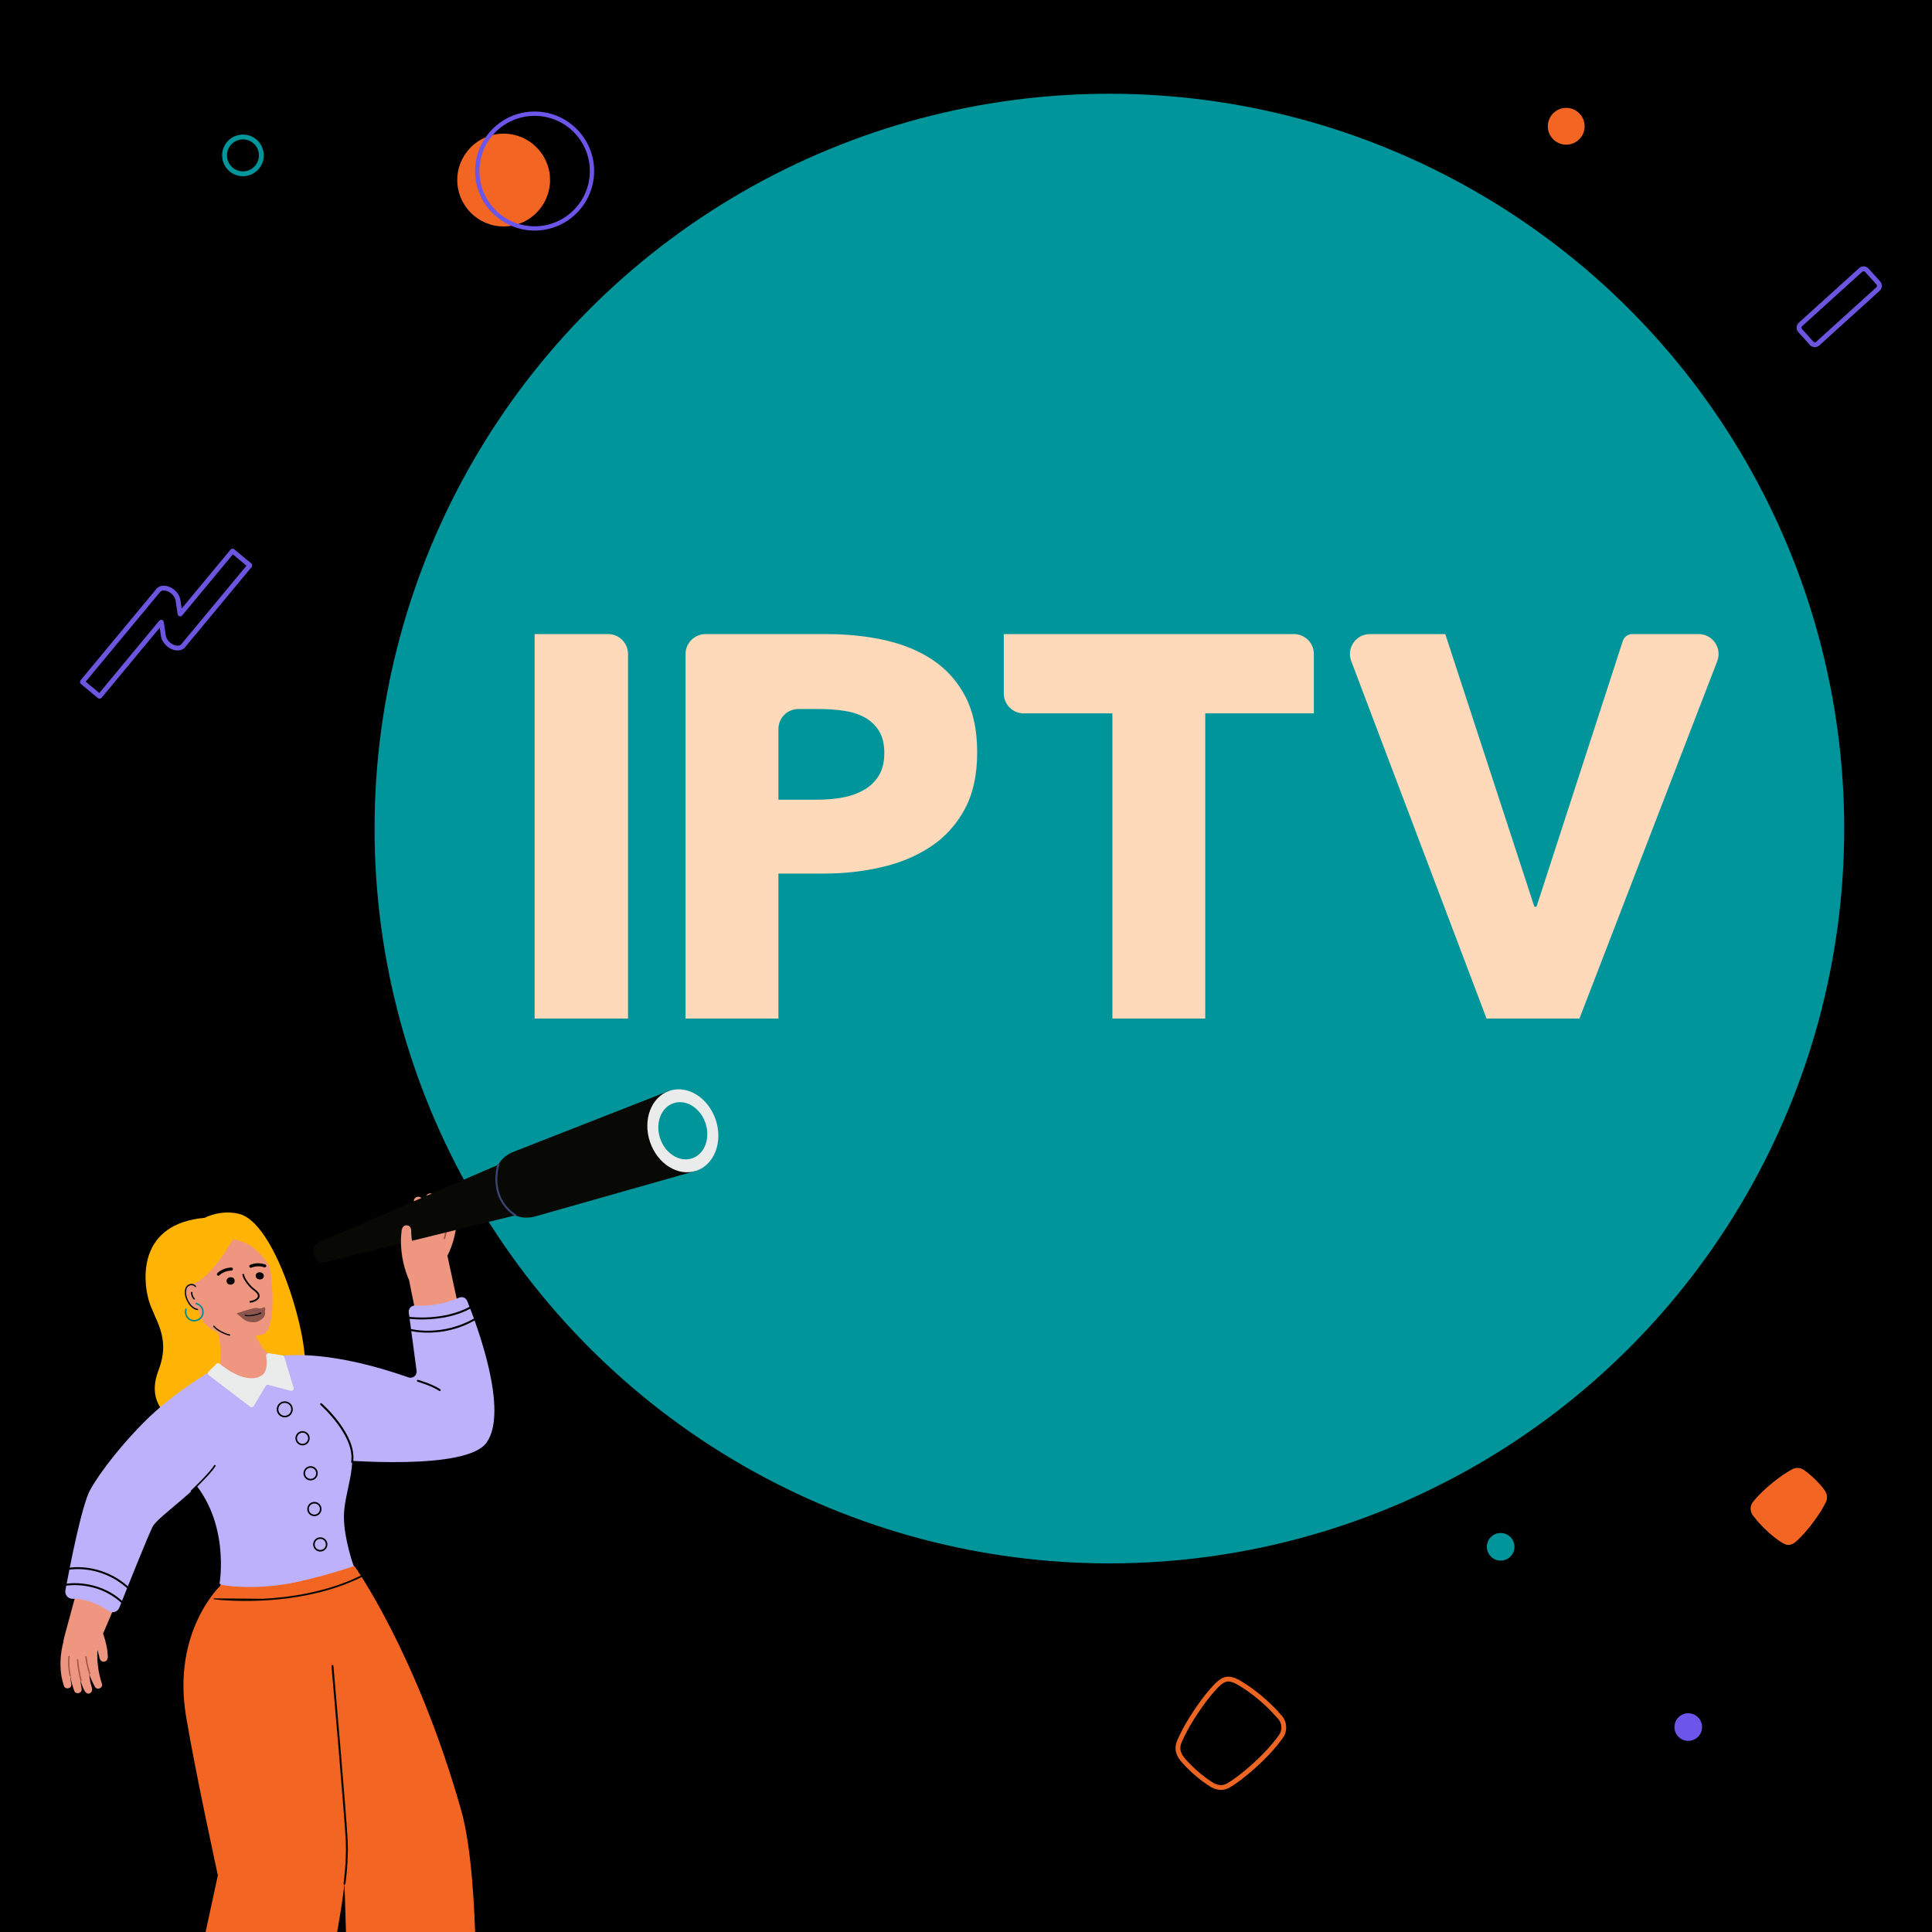 <?xml version="1.0" encoding="UTF-8"?>
<svg id="Layer_1" data-name="Layer 1" xmlns="http://www.w3.org/2000/svg" viewBox="0 0 800 800">
  <defs>
    <style>
      .cls-1, .cls-2 {
        fill: #f26522;
      }

      .cls-1, .cls-3 {
        fill-rule: evenodd;
      }

      .cls-4, .cls-5, .cls-6, .cls-7, .cls-8, .cls-9 {
        stroke-linecap: round;
        stroke-linejoin: round;
      }

      .cls-4, .cls-5, .cls-6, .cls-7, .cls-8, .cls-9, .cls-10, .cls-3 {
        fill: none;
      }

      .cls-4, .cls-8, .cls-10, .cls-3 {
        stroke-width: 2px;
      }

      .cls-4, .cls-10 {
        stroke: #6c56df;
      }

      .cls-5 {
        stroke-width: .54px;
      }

      .cls-5, .cls-6, .cls-7 {
        stroke: #080605;
      }

      .cls-6 {
        stroke-width: .47px;
      }

      .cls-11 {
        fill: #ffdaba;
      }

      .cls-7 {
        stroke-width: .71px;
      }

      .cls-12 {
        fill: #00959a;
      }

      .cls-13 {
        fill: #080805;
      }

      .cls-14 {
        fill: #ffb305;
      }

      .cls-8 {
        stroke: #00959a;
      }

      .cls-15 {
        fill: #6c56ea;
      }

      .cls-16 {
        fill: #8c564d;
      }

      .cls-9 {
        stroke: #008b8d;
        stroke-width: .61px;
      }

      .cls-10, .cls-3 {
        stroke-miterlimit: 10;
      }

      .cls-3 {
        stroke: #ed6522;
      }

      .cls-17 {
        fill: #394572;
      }

      .cls-18 {
        fill: #eaeceb;
      }

      .cls-19 {
        fill: #ef9680;
      }

      .cls-20 {
        fill: #bdb1fb;
      }

      .cls-21 {
        fill: #a85945;
      }

      .cls-22 {
        fill: #080605;
      }
    </style>
  </defs>
  <rect y="0" width="800" height="800"/>
  <circle class="cls-12" cx="459.37" cy="343.09" r="304.27"/>
  <g>
    <g>
      <g id="path238">
        <path class="cls-14" d="M99.03,502.65c-7.74-1.94-14.26,1.62-14.26,1.62-27.47,2.47-25.6,25.27-23.31,33.71,2.29,8.44,9.51,15.41,4.2,29.36-9.65,25.02,28.39,27.73,28.39,27.73-5.62-25.53,25.74-25.88,30.54-26.69,6.67-.23-7.94-61.32-25.56-65.73"/>
      </g>
      <g id="path250">
        <path class="cls-19" d="M110.22,571.15c-14.7,7.52-17.8-1.66-18.82-5.93-.47-2.02,1.2-8.49-3.16-19.71l-.02-.09,13.92-2.81s1.48,4.68,3.11,8.99c1.39,3.62,3.13,5.67,3.78,6.98,0,0,10.12,7.62,1.18,12.58Z"/>
      </g>
      <g id="path258">
        <path class="cls-19" d="M108.8,552.63s-23.5,5.31-26.85-10.6c-5.06,3.3-10.93-25.45,5.24-29.8,16.12-4.35,20.6,1.05,22.99,6.05,2.39,5.05,5.14,32.4-1.38,34.34"/>
      </g>
      <g id="path262">
        <path class="cls-14" d="M98.2,509.91s-8.45,16.97-17.29,21.33c-13.16,4.12-2.1,9.82-2.1,9.82,0,0-8.04-13.58-8.63-23.8,0,0,21.81-14.12,28.02-7.35"/>
      </g>
      <g id="path266">
        <path class="cls-14" d="M98.2,509.91s1.52-4.69,8.36.74c6.47,5.12,5.81,17.21,5.81,17.21.54-2.87-3.27-7.74-7.5-11.31-2.91-2.4-8.99-3.58-8.99-3.58l2.32-3.06Z"/>
      </g>
      <ellipse class="cls-22" cx="95.47" cy="530.42" rx="1.69" ry="1.53" transform="translate(-86.04 22.96) rotate(-9.48)"/>
      <ellipse class="cls-22" cx="107.57" cy="528.33" rx="1.48" ry="1.69" transform="translate(-428.75 583.8) rotate(-84.4)"/>
      <path class="cls-7" d="M100.71,527.83c.34,2.03,2.93,5.07,4.39,6.11,2.91,2.08,2.42,3.61.39,4.59-.64.32-1.31.49-1.84.52"/>
      <path class="cls-5" d="M88.55,549.16c1.19,1.67,4.84,3.36,6.55,3.67"/>
      <path class="cls-5" d="M80.93,532.68c-1.33-1.54-3.47-.6-3.92.87-.38,1.24-.27,2.56.15,3.77.32.96.8,1.9,1.42,2.76.82,1.04,1.82,1.94,3.19,2.14"/>
      <path class="cls-16" d="M108.01,541.8c.78-.13,1.27-.75,1.7-.39.31.27.13.78.04,1.22h0c-.17.88.9,2.52-2.58,4.39-1.33.7-3.01.56-4.12.31-.78-.19-1.53-.55-2.15-1.03l-2.97-2.44s5.35-1.91,7.91-2.28c.64,0,1.71.3,2.18.22Z"/>
      <path class="cls-9" d="M81.26,539.79c1.34.31,2.48,1.4,2.73,2.91.33,1.98-.97,3.8-2.95,4.13-1.98.33-3.8-.97-4.13-2.95-.1-.62-.04-1.22.13-1.79"/>
      <path class="cls-22" d="M103.81,524.96c-.22-.02-.45-.14-.54-.34-.16-.29,0-.69.29-.85.1-.07,2.82-1.38,6.28-.19.34.1.5.45.4.79s-.45.5-.79.4c-2.95-1-5.32.14-5.32.14-.1.02-.21.03-.31.05Z"/>
      <path class="cls-22" d="M90.62,528.23c-.2.09-.48.03-.62-.16-.25-.23-.27-.65,0-.91.1-.07,2.19-2.24,5.82-2.31.32,0,.63.27.64.64,0,.37-.27.63-.59.63-3.15.04-4.98,1.9-4.98,1.9-.09.12-.18.19-.29.21Z"/>
      <path class="cls-6" d="M101.54,544.64c1.64.53,5.09-.26,6.47-.97"/>
      <path class="cls-22" d="M80.72,537.8c.02.1-.03.16-.12.23-.14.13-.3.1-.43-.03-1.19-1.35-1.1-2.76-1.11-2.81.03-.16.16-.29.33-.27.16.03.29.16.27.33,0,0-.06,1.24.94,2.41.11.03.12.09.13.14Z"/>
    </g>
    <g id="_8" data-name="8">
      <path d="M168.82,540.17s8.01-6.54,23.61-3.94c0,0-8.12,8.24-23.61,3.94Z"/>
      <path class="cls-19" d="M130.1,679.98l-3.05,97.11-.07,2.2c-.01.41-.07.85-.15,1.24l-19.01,92.9c-1.37,6.71-7.93,11.04-14.64,9.67-6.71-1.37-11.04-7.93-9.67-14.64l18.98-92.91-18.16-92.04c-2.36-12.53,5.89-24.6,18.43-26.96,12.53-2.36,24.6,5.89,26.96,18.43.31,1.64.43,3.39.39,4.99Z"/>
      <path d="M26.34,662.6s5.91,8.64,21.63,6.74c0,0-.44-15.07-21.63-6.74Z"/>
      <path class="cls-19" d="M199.58,586.13l-14.8-68.35c-1.02-4.68-5.61-7.7-10.32-6.74-4.75.97-7.81,5.6-6.85,10.35l11.15,54.78-58.39-12.15c-.33-.07-.7-.13-1.04-.17-6.77-.82-12.92,4.01-13.74,10.78-.82,6.77,4.01,12.92,10.78,13.74l72.71,8.75.49.06c.97.11,1.98.07,3-.15,4.95-1.07,8.09-5.95,7.02-10.9Z"/>
      <path class="cls-20" d="M113.79,561.79c6.98-1.16,24.81-2.15,55.35,8.56,1.79.63,3.61-.85,3.36-2.72l-3.23-24.17c-.21-1.6,1.1-2.98,2.71-2.86,3.72.26,10.4.06,18.13-3.27,1.31-.56,2.82.04,3.35,1.36,3.92,9.71,17.41,45.64,7.97,58.72-8.3,11.51-57.83,7.5-66.62,6.69-.83-.08-1.58-.56-1.98-1.29l-20.81-37.27c-.85-1.53.05-3.45,1.78-3.74Z"/>
      <path class="cls-19" d="M116.83,683.99c18.3-3.06,41.01-11.37,29.69-35.31-5.81-12.29-9.63-30.21-9.77-53.94-.11-18.56-29.51-33.49-36-32.4l-1.2.2c-18.3,3.06-23.72,26.86-18.8,44.75,6.35,23.06,17.37,26.64,9.71,52.1-10.2,33.92,26.36,24.6,26.36,24.6Z"/>
      <path class="cls-19" d="M94.12,581.53c-4.47-4.17-11.48-3.93-15.66.54l-34.61,37.07-.48.51c-.87.94-1.53,2.09-1.89,3.41l-14.86,54.79c-.92,3.38.77,7.01,4.08,8.43,3.62,1.55,7.82-.13,9.37-3.75l22.33-52.19,32.24-33.15c4.17-4.47,3.93-11.48-.54-15.66Z"/>
      <path class="cls-20" d="M110.36,562.57s24.76,15.65,33.98,34.78c4.24,8.81-1.96,20.7-1.93,30.77.02,9.33,4.12,20.57,4.12,20.57,0,0-16.87,6.4-25.96,7.92-21.73,3.63-29.66-.85-29.66-.85,0,0,4.61-25.88-12.28-43.81-13.43-14.26-5.04-37.48,11.91-46.05,0,0,9.79,7.28,16.41,5.27,5.56-1.69,3.42-8.58,3.42-8.58Z"/>
      <path class="cls-20" d="M91.4,569.95c-.4-2.04-2.7-3.05-4.49-1.98-5.61,3.37-16.76,10.59-26.4,20.05-9.12,8.96-18.79,21-23.16,28.89-3.48,6.29-8.41,31.57-10.27,41.58-.34,1.85,1.09,3.58,2.97,3.54,3.31-.08,8.59.72,14.9,5.03,1.58,1.08,3.75.42,4.46-1.36,3.43-8.62,11.91-29.84,13.78-33.5,2.35-4.61,20.96-16.2,27.44-27.93,4.92-8.9,2.31-26.41.77-34.33Z"/>
      <path class="cls-19" d="M37.54,668.64s3.95,6.98,2.8,13.51c-1.16,6.52-3.09,8.83-5.57,10.16-2.48,1.34-6.93-9.81-6.44-14.19.49-4.38,2.83-9.21,9.21-9.48Z"/>
      <path class="cls-19" d="M39.26,669.41c2.57,4.11,4.33,8.73,5.1,13.51.06.62.21,1.6.23,2.22.21,1.22-.03,2.87-1.57,2.92-1.41.1-1.87-1.3-2-2.44-1.06-4.63-3.44-8.97-6.49-12.58-3.45-3.29,2.4-7.8,4.75-3.64Z"/>
      <path class="cls-19" d="M40.38,682.23c-.37,5.02.22,10.16,1.81,14.95.62,1.78-2.07,2.91-2.91,1.23-1.01-1.84-1.87-3.8-2.57-5.79-1.19-3.51-2.08-7.15-2.34-10.85-.13-4.48,6.81-3.96,6,.45Z"/>
      <path class="cls-19" d="M36.96,684.08c-.41,3.45-.32,6.98.14,10.43.03.24.1.72.15.95-.05,1.84,2.17,4.83-.27,5.77-2.23.85-3.47-5.27-4.13-6.82-1.02-3.57-1.74-7.26-1.86-10.99.04-4.45,6.9-3.71,5.98.65Z"/>
      <path class="cls-19" d="M34.9,683.85c-1.58,4.94-2.12,10.33-1.12,15.44.37,1.85-2.47,2.58-3.05.8-.36-.97-.76-2.2-1.02-3.19-1.16-4.87-1.37-10-.53-14.94.96-4.38,7.56-2.19,5.71,1.89Z"/>
      <path class="cls-19" d="M32.62,679.35c-2.86,5.45-4.23,11.89-3.1,17.99.33,1.88-2.57,2.52-3.07.69-.39-1.18-.77-2.68-1-3.9-.93-5.67-.26-11.57,1.64-16.97,1.25-4.81,8.13-2.05,5.54,2.2Z"/>
      <path class="cls-21" d="M29.09,694.15c-.15.03-.3-.07-.33-.22,0-.04-.92-4.04-.48-8.05.02-.16.16-.28.32-.26.16.02.28.16.26.32-.43,3.91.46,7.81.47,7.85.04.16-.06.32-.22.35,0,0-.01,0-.02,0Z"/>
      <path class="cls-21" d="M33.61,696.1c-.14.02-.29-.06-.33-.21-.01-.04-1.11-3.78-1.43-8.57-.01-.16.11-.3.27-.31.16-.01.3.11.31.27.32,4.72,1.4,8.4,1.41,8.44.05.16-.04.32-.2.36-.01,0-.02,0-.04,0Z"/>
      <path class="cls-21" d="M37.17,693.21c-.14.02-.28-.06-.33-.2-.05-.16-1.28-3.95-1.53-6.94-.01-.16.11-.3.27-.32.16-.01.3.11.32.27.24,2.92,1.49,6.77,1.51,6.81.05.15-.03.32-.19.37-.01,0-.03,0-.04.01Z"/>
      <path class="cls-19" d="M170.55,529.9s-2.89-8.51-.26-15.45c2.64-6.94,5.24-9.07,8.25-10.02,3-.95,5.57,12.24,4.12,16.96-1.45,4.72-5.04,9.54-12.11,8.51Z"/>
      <path class="cls-19" d="M170.27,514.35c1.45-5.45,1.88-11.23,1.13-16.83-.31-2.09,2.89-2.77,3.46-.75.72,2.24,1.27,4.57,1.62,6.9.57,4.11.8,8.3.31,12.43-.79,4.96-8.32,2.94-6.51-1.75Z"/>
      <path class="cls-19" d="M174.41,513.03c1.17-3.71,1.81-7.62,2.03-11.51.02-.27.04-.81.04-1.08.44-2.01-1.38-5.76,1.51-6.3,2.63-.47,2.72,6.52,3.12,8.37.37,4.14.4,8.35-.25,12.48-.97,4.89-8.37,2.64-6.44-1.97Z"/>
      <path class="cls-19" d="M176.63,513.72c2.77-5.11,4.49-10.92,4.45-16.76-.02-2.12,3.26-2.33,3.52-.24.2,1.14.38,2.57.45,3.73.26,5.6-.58,11.29-2.54,16.55-1.97,4.62-8.78.84-5.89-3.28Z"/>
      <path class="cls-19" d="M178.2,519.14c4.29-5.4,7.14-12.2,7.17-19.15.03-2.14,3.36-2.24,3.53-.12.18,1.38.29,3.11.29,4.51-.16,6.43-2.13,12.78-5.34,18.34-2.37,5.03-9.37.55-5.64-3.58Z"/>
      <path class="cls-21" d="M185.17,503.6c.17,0,.31.14.32.32,0,.05.17,4.64-1.15,8.96-.05.17-.24.27-.41.22-.17-.05-.27-.24-.22-.41,1.29-4.21,1.13-8.69,1.13-8.74,0-.18.13-.33.32-.34,0,0,.01,0,.02,0Z"/>
      <path class="cls-21" d="M180.61,500.51c.16,0,.3.13.32.3,0,.04.43,4.39-.21,9.72-.02.18-.18.31-.37.29-.18-.02-.31-.19-.29-.37.63-5.26.22-9.54.21-9.58-.02-.18.11-.34.29-.36.01,0,.03,0,.04,0Z"/>
      <path class="cls-21" d="M176.09,502.95c.16,0,.3.12.32.29.02.19.59,4.62.24,7.96-.02.18-.18.31-.36.29-.18-.02-.31-.18-.29-.36.34-3.26-.23-7.76-.24-7.8-.02-.18.1-.34.28-.37.02,0,.03,0,.05,0Z"/>
      <path d="M79.33,617.78c-.1.02-.22-.02-.29-.1-.12-.13-.12-.34.01-.46.08-.07,7.71-7.3,9.63-10.46.09-.16.3-.2.45-.11.16.09.2.3.11.45-1.97,3.23-9.43,10.29-9.74,10.59-.05.05-.11.07-.17.09Z"/>
      <path d="M125.76,598.46c-1.61.27-3.14-.82-3.4-2.43s.82-3.14,2.43-3.4,3.14.82,3.4,2.43-.82,3.14-2.43,3.4ZM124.9,593.28c-1.25.21-2.1,1.4-1.89,2.65s1.4,2.1,2.65,1.89,2.1-1.4,1.89-2.65-1.4-2.1-2.65-1.89Z"/>
      <path d="M129.1,612.97c-1.61.27-3.14-.82-3.4-2.43s.82-3.14,2.43-3.4,3.14.82,3.4,2.43-.82,3.14-2.43,3.4ZM128.24,607.79c-1.25.21-2.1,1.4-1.89,2.65s1.4,2.1,2.65,1.89,2.1-1.4,1.89-2.65-1.4-2.1-2.65-1.89Z"/>
      <path d="M133.1,642.43c-1.61.27-3.14-.82-3.4-2.43s.82-3.14,2.43-3.4,3.14.82,3.4,2.43-.82,3.14-2.43,3.4ZM132.24,637.24c-1.25.21-2.1,1.4-1.89,2.65s1.4,2.1,2.65,1.89,2.1-1.4,1.89-2.65-1.4-2.1-2.65-1.89Z"/>
      <path d="M130.66,627.78c-1.61.27-3.14-.82-3.4-2.43s.82-3.14,2.43-3.4,3.14.82,3.4,2.43-.82,3.14-2.43,3.4ZM129.79,622.59c-1.25.21-2.1,1.4-1.89,2.65s1.4,2.1,2.65,1.89,2.1-1.4,1.89-2.65-1.4-2.1-2.65-1.89Z"/>
      <path class="cls-19" d="M158.03,672.67l20.38,94.99.46,2.16c.09.4.14.84.16,1.24l3.88,94.75c.28,6.85-5.04,12.62-11.89,12.9-6.85.28-12.62-5.04-12.9-11.88l-3.91-94.75-39.75-84.97c-5.3-11.6-.19-25.3,11.41-30.6,11.6-5.3,25.3-.19,30.6,11.41.69,1.51,1.23,3.19,1.57,4.75Z"/>
      <path class="cls-2" d="M146.73,648.42s25.72,35.88,44.24,101.18c8.28,29.21,5.87,97.99,5.87,97.99,0,0-26.49,12.26-51.94,7.03l-2.37-78.65s-11.43-42.41-23.04-62.49c-11.61-20.08-15.61-55.31-15.61-55.31,20.71-1.85,42.86-9.75,42.86-9.75Z"/>
      <path class="cls-2" d="M131.85,652.93s9.45,41.81,11.73,109.65c1.02,30.35-17.86,96.52-17.86,96.52,0,0-28.66,5.53-52.11-5.67l16.6-76.91s-9.22-42.14-13.17-65.83c-5.94-35.57,14.52-54.4,14.52-54.4,20.55,3.19,40.29-3.37,40.29-3.37Z"/>
      <path class="cls-13" d="M131.87,514.49c-1.78.6-2.6,2.91-1.84,5.16.76,2.25,2.81,3.6,4.59,3l153.71-37.87-11.15-33.11-145.31,62.82Z"/>
      <path class="cls-13" d="M213.89,476.45c-7.52,2.53-10.61,8.35-7.53,17.49,3.08,9.14,9.06,11.91,16.58,9.38l65.39-18.55-11.15-33.11-63.29,24.78Z"/>
      <ellipse class="cls-18" cx="282.75" cy="468.23" rx="14.36" ry="17.47" transform="translate(-134.64 114.72) rotate(-18.61)"/>
      <path class="cls-12" d="M286.59,479.64c-1.79.6-3.67.56-5.45-.02-.88-.29-1.75-.7-2.56-1.24-.75-.49-1.45-1.08-2.1-1.76-1.27-1.32-2.31-2.98-3.01-4.89-.04-.11-.08-.23-.12-.34-2.12-6.3.36-12.83,5.55-14.58,2.33-.79,4.8-.47,7.02.68,1.56.81,2.99,2.04,4.14,3.59.56.75,1.06,1.58,1.47,2.48.22.48.42.98.6,1.5.17.5.31,1.01.42,1.51,1.29,5.81-1.19,11.46-5.96,13.07Z"/>
      <path class="cls-19" d="M168.82,528.7c-1.97-5.05-2.94-10.51-2.79-15.94.06-.69.1-1.8.21-2.48.02-1.38.63-3.15,2.34-2.89,1.57.19,1.78,1.82,1.7,3.1.2,5.32,1.91,10.58,4.52,15.2,3.11,4.34-4.26,8.08-5.98,3.01Z"/>
      <path class="cls-18" d="M117.73,561.92l3.84,12.73c.22.74-.45,1.44-1.19,1.24l-9.28-2.43c-.43-.11-.87.07-1.1.45l-4.93,8.33c-.3.51-.98.64-1.45.28l-17.15-13.06c-.47-.36-.52-1.06-.1-1.48l3.23-3.24c.36-.36.93-.39,1.32-.07,2.48,2.05,11.24,8.64,17.34,4.94,2.63-1.59,2.32-5.94,1.96-8.16-.11-.66.47-1.23,1.13-1.12l5.59.9c.37.06.68.33.79.69Z"/>
      <path d="M183.19,545.66c-7.42,1.24-13.59.43-13.69.42-.22-.03-.37-.23-.34-.45.03-.22.23-.37.45-.34.14.02,13.77,1.79,24.76-4.13.2-.11.44-.03.55.16.11.2.03.44-.16.55-3.76,2.03-7.83,3.17-11.57,3.8Z"/>
      <path d="M183.7,551.28c-7.78,1.3-13.48-.13-13.57-.15-.22-.06-.34-.28-.29-.49.06-.22.28-.34.49-.29.12.03,12.63,3.15,25.84-4.32.19-.11.44-.04.55.15.11.19.04.44-.15.55-4.52,2.56-8.96,3.9-12.87,4.55Z"/>
      <path class="cls-13" d="M142.71,780.38s-.08,0-.12,0c-.22-.03-.37-.24-.34-.46.01-.09,1.26-8.75.93-17.33-.33-8.61-5.86-72.06-5.92-72.7-.02-.22.15-.42.37-.44.22-.02.42.14.44.37.06.64,5.59,64.11,5.92,72.74.33,8.66-.93,17.39-.94,17.47-.03.18-.16.31-.33.34Z"/>
      <path class="cls-13" d="M108.85,662.02c10.67-.54,26.36-2.64,40.47-9.57.18-.09.4-.01.49.17.09.18.01.4-.17.49-8.64,4.24-17.87,6.69-26.18,8.07-5.38.9-10.37,1.35-14.59,1.57-11.64.59-20.03-.48-20.11-.49-.2-.03-.34-.21-.32-.41"/>
      <path class="cls-17" d="M213.48,503.63c-.1.02-.2,0-.29-.06-11.63-7.76-7.26-21.28-7.21-21.42.07-.21.3-.32.51-.25.21.07.32.3.25.51-.04.13-4.22,13.08,6.9,20.49.19.12.24.37.11.56-.06.1-.16.16-.27.17Z"/>
      <path d="M50.44,663.69c-.12.02-.24-.01-.34-.1-10-9.08-22.38-7.04-22.51-7.01-.21.04-.43-.11-.47-.33-.04-.22.11-.43.33-.47.12-.02,12.89-2.15,23.19,7.21.16.15.18.4.03.57-.06.07-.15.11-.23.13Z"/>
      <path d="M52.85,657.64c-.12.02-.24-.01-.33-.1-11.13-9.81-23.53-7.61-23.65-7.59-.21.03-.43-.1-.47-.32-.04-.22.1-.43.32-.47.13-.02,12.89-2.3,24.33,7.78.17.15.18.4.04.57-.06.07-.15.12-.24.13Z"/>
      <path d="M145.88,605.75s-.08,0-.13,0c-.22-.03-.37-.24-.34-.46,1.66-10.73-12.56-23.41-12.71-23.54-.17-.15-.18-.4-.04-.57.15-.17.4-.18.57-.04.6.53,14.7,13.1,12.97,24.27-.03.18-.16.31-.33.34Z"/>
      <path d="M182.13,575.98c-.1.02-.2,0-.29-.06-3.34-2.19-8.85-3.76-8.91-3.77-.21-.06-.34-.28-.28-.5.06-.21.28-.34.5-.28.23.07,5.68,1.62,9.13,3.88.19.12.24.37.12.56-.06.1-.16.16-.27.18Z"/>
      <path d="M118.46,586.86c-1.81.3-3.53-.92-3.83-2.73s.92-3.53,2.73-3.83,3.53.92,3.83,2.73-.92,3.53-2.73,3.83ZM117.48,580.94c-1.45.24-2.43,1.62-2.19,3.07s1.62,2.43,3.07,2.19,2.43-1.62,2.19-3.07-1.62-2.43-3.07-2.19Z"/>
    </g>
  </g>
  <g>
    <path class="cls-11" d="M221.38,421.76v-159.2h30.42c4.56,0,8.25,3.7,8.25,8.25v150.94h-38.67Z"/>
    <path class="cls-11" d="M404.63,311.58c0,9.3-1.72,17.13-5.17,23.5-3.45,6.37-8.1,11.51-13.94,15.4-5.85,3.9-12.59,6.75-20.24,8.54-7.65,1.8-15.59,2.7-23.84,2.7h-19.11v60.04h-38.45v-150.94c0-4.56,3.7-8.25,8.25-8.25h50.21c8.69,0,16.83.86,24.4,2.59,7.57,1.73,14.17,4.5,19.79,8.32,5.62,3.82,10.04,8.85,13.27,15.07,3.22,6.22,4.83,13.91,4.83,23.05ZM366.18,311.81c0-3.75-.75-6.82-2.25-9.22-1.5-2.4-3.52-4.27-6.07-5.62-2.55-1.35-5.44-2.25-8.66-2.7-3.22-.45-6.56-.68-10.01-.68h-8.61c-4.56,0-8.25,3.7-8.25,8.25v29.3h16.19c3.6,0,7.04-.3,10.34-.9,3.3-.6,6.26-1.65,8.88-3.15,2.62-1.5,4.68-3.49,6.18-5.96,1.5-2.47,2.25-5.58,2.25-9.33Z"/>
    <path class="cls-11" d="M499.07,295.39v126.37h-38.45v-126.37h-36.72c-4.56,0-8.25-3.7-8.25-8.25v-24.58h120.14c4.56,0,8.25,3.7,8.25,8.25v24.58h-44.97Z"/>
    <path class="cls-11" d="M654,421.76h-38.45l-56.03-148.02c-2.04-5.4,1.95-11.18,7.72-11.18h31.22l36.88,112.88h.9l35.73-110.03c.55-1.7,2.14-2.85,3.93-2.85h27.47c5.8,0,9.79,5.82,7.7,11.22l-57.06,147.98Z"/>
  </g>
  <path class="cls-4" d="M68.2,243.53c2.34.2,4.75,2.2,5.39,4.46.04.15.07.29.1.43h0l.84,5.73s.04.07.08.08c.02,0,.04,0,.05-.01l21.59-26.02s.06-.02.09,0l7.06,5.86s.04.07.03.09l-27.61,33.27c-1.2,1.45-3.88,1.2-5.98-.54-1.2-1-2.01-2.33-2.18-3.59l-.82-5.56s-.04-.07-.08-.08c-.02,0-.04,0-.05.01l-25.42,30.64s-.06.02-.1,0l-7.06-5.86s-.04-.07-.02-.09l31.5-37.96c.58-.65,1.51-.96,2.59-.86Z"/>
  <g>
    <circle class="cls-2" cx="208.55" cy="74.55" r="19.21"/>
    <path class="cls-15" d="M196.73,71.23c-.22-13.59,10.65-24.83,24.24-25.05,13.59-.22,24.83,10.65,25.05,24.24.22,13.59-10.65,24.83-24.24,25.05-13.59.22-24.83-10.65-25.05-24.24ZM198.51,71.21c.21,12.61,10.63,22.7,23.24,22.49,12.61-.21,22.7-10.63,22.49-23.24s-10.63-22.7-23.24-22.49c-12.61.21-22.7,10.63-22.49,23.24Z"/>
  </g>
  <circle class="cls-8" cx="100.6" cy="64.34" r="7.62"/>
  <circle class="cls-2" cx="648.54" cy="52.29" r="7.62"/>
  <circle class="cls-15" cx="699.07" cy="715.14" r="5.72"/>
  <circle class="cls-12" cx="621.39" cy="640.5" r="5.72"/>
  <path class="cls-10" d="M770.48,111.76l-24.95,22.59c-.73.66-.79,1.79-.13,2.52l4.78,5.29c.66.73,1.78.79,2.51.12l24.95-22.59c.73-.66.79-1.79.13-2.52l-4.78-5.29c-.66-.73-1.78-.79-2.51-.12Z"/>
  <g id="Zattoo_Logo" data-name="Zattoo Logo">
    <path class="cls-3" d="M527,707.81c1.14,1.21,2.12,2.29,3.04,3.31,1.99,2.3,2.01,5.61.42,7.82-6.08,8.68-16.74,17.42-21.62,20.27-2.14,1.36-4.62,1.17-6.78-.01-4.85-2.94-10-7.65-12.7-11.06-2.02-2.71-1.89-5-.92-7.23.74-1.65,1.26-2.73,2.32-4.76,2.76-5.14,8.19-13.35,13.03-18.26,2.96-2.95,5.04-3.35,8.64-1.46,4.75,2.61,10.29,7.01,14.58,11.38Z"/>
  </g>
  <g id="Zattoo_Logo-2" data-name="Zattoo Logo">
    <path class="cls-1" d="M727.85,630c-.76-.91-1.42-1.72-2.02-2.49-1.32-1.73-1.19-4.09.03-5.59,4.7-5.93,12.67-11.71,16.28-13.53,1.58-.88,3.35-.64,4.84.3,3.33,2.31,6.8,5.88,8.59,8.43,1.33,2.02,1.13,3.65.35,5.19-.6,1.15-1.02,1.89-1.85,3.29-2.19,3.55-6.41,9.17-10.07,12.46-2.23,1.98-3.74,2.17-6.22.67-3.28-2.06-7.03-5.43-9.91-8.73Z"/>
  </g>
</svg>